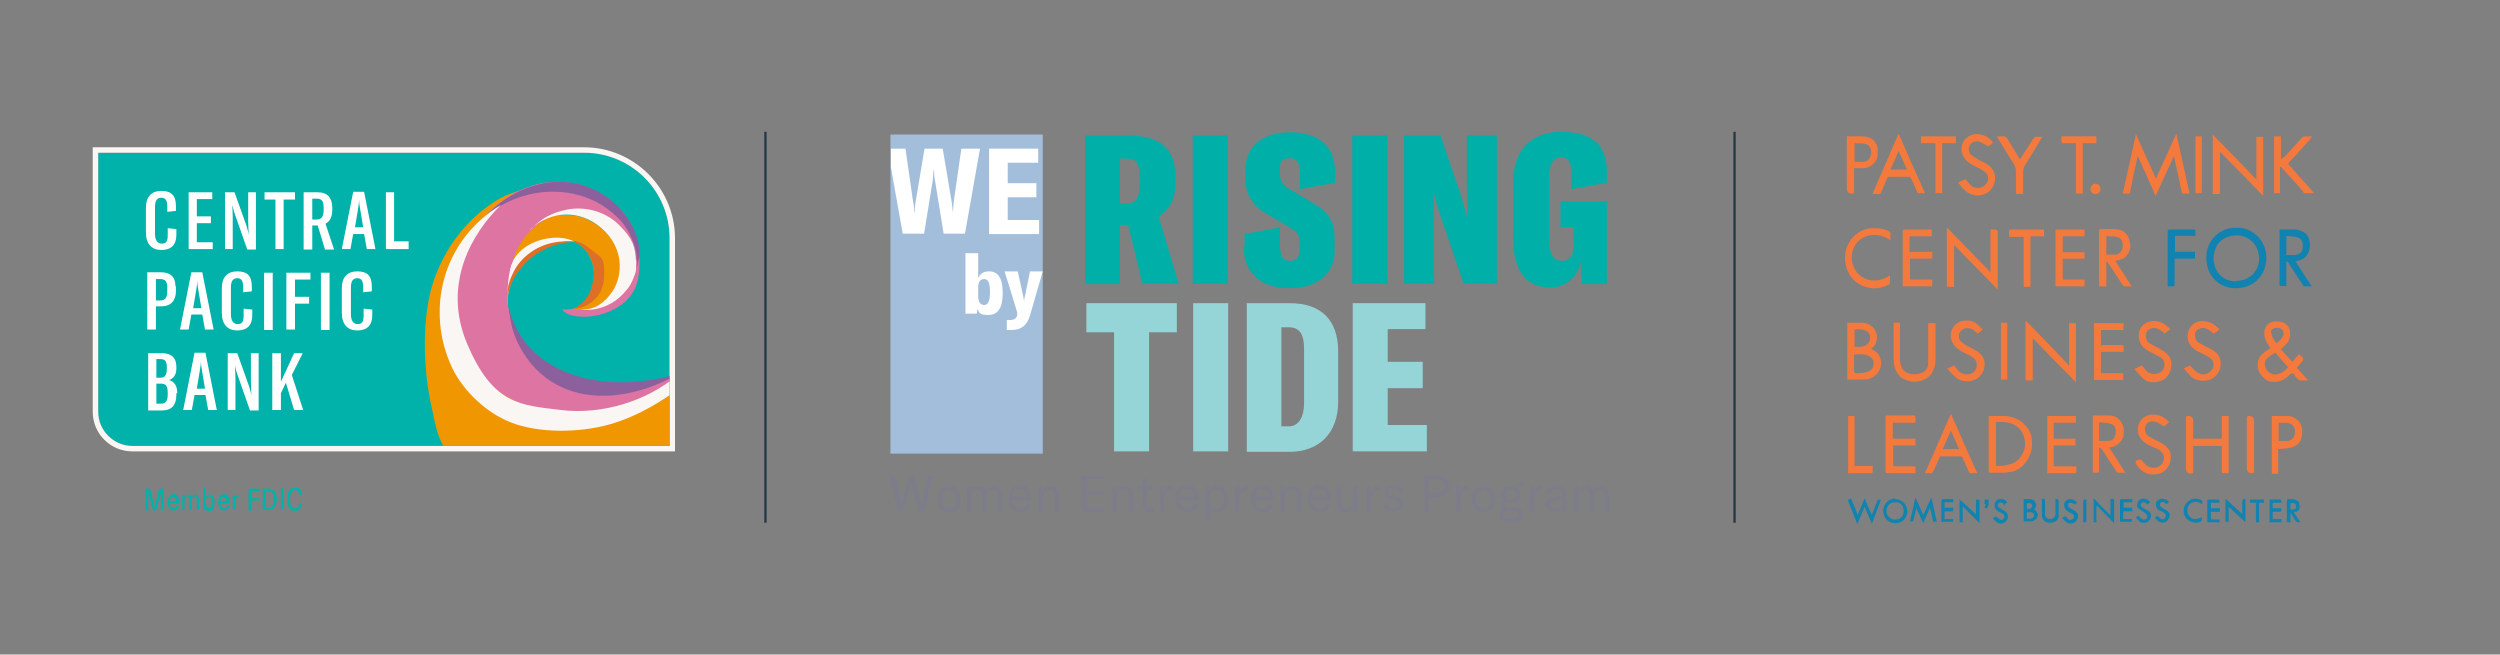 <?xml version="1.0" encoding="UTF-8"?>
<svg xmlns="http://www.w3.org/2000/svg" version="1.1" xmlns:xlink="http://www.w3.org/1999/xlink" viewBox="0 0 550 144">
  <rect x="0" y="0" width="550" height="144" fill="#808080" stroke="none"/>
  <defs>
    <style>
      .cls-1 {
        clip-path: url(#clippath-6);
      }

      .cls-2 {
        clip-path: url(#clippath-4);
      }

      .cls-3 {
        fill: #96d5d7;
      }

      .cls-4 {
        fill: #00b2a9;
      }

      .cls-5 {
        fill: #faf6f3;
      }

      .cls-6 {
        fill: #fff;
      }

      .cls-7 {
        fill: #00afa7;
      }

      .cls-8 {
        fill: #dd6f26;
      }

      .cls-9 {
        fill: #f4793d;
      }

      .cls-10, .cls-11 {
        fill: none;
      }

      .cls-12 {
        fill: #ef9600;
      }

      .cls-13 {
        clip-path: url(#clippath-1);
      }

      .cls-14 {
        clip-path: url(#clippath-5);
      }

      .cls-15 {
        clip-path: url(#clippath-3);
      }

      .cls-11 {
        stroke: #243746;
        stroke-miterlimit: 10;
        stroke-width: .5px;
      }

      .cls-16 {
        fill: #1083b0;
      }

      .cls-17 {
        fill: #8c609d;
      }

      .cls-18 {
        fill: #dd74a1;
      }

      .cls-19 {
        fill: #7d7d89;
      }

      .cls-20 {
        clip-path: url(#clippath-2);
      }

      .cls-21 {
        clip-path: url(#clippath);
      }

      .cls-22 {
        fill: #a2bedb;
      }
    </style>
    <clipPath id="clippath">
      <path id="MASK" class="cls-10" d="M21.6,33.6v57c0,4.1,3.4,7.5,7.5,7.5h118.2v-45.7c0-10.4-8.4-18.8-18.8-18.8H21.6Z"/>
    </clipPath>
    <clipPath id="clippath-1">
      <rect class="cls-10" x="195.9" y="29" width="158.2" height="85.9"/>
    </clipPath>
    <clipPath id="clippath-2">
      <rect class="cls-10" x="195.9" y="29" width="158.2" height="85.9"/>
    </clipPath>
    <clipPath id="clippath-3">
      <rect class="cls-10" x="195.9" y="29" width="158.2" height="85.9"/>
    </clipPath>
    <clipPath id="clippath-4">
      <rect class="cls-10" x="195.9" y="29" width="158.2" height="85.9"/>
    </clipPath>
    <clipPath id="clippath-5">
      <rect class="cls-10" x="195.9" y="29" width="158.2" height="85.9"/>
    </clipPath>
    <clipPath id="clippath-6">
      <rect class="cls-10" x="195.9" y="29" width="158.2" height="85.9"/>
    </clipPath>
  </defs>
  <!-- Generator: Adobe Illustrator 28.7.1, SVG Export Plug-In . SVG Version: 1.2.0 Build 142)  -->
  <g>
    <g id="Layer_1">
      <g>
        <g>
          <path class="cls-4" d="M32.1,107.5h.9l.9,3.6c0,.2,0,.4.1.6h0c0-.2,0-.3.1-.6l.9-3.6h.9v4.8h-.5v-3.3c0-.2,0-.7,0-.9h0c0,.2,0,.4-.1.7l-1,3.5h-.6l-1-3.5c0-.3-.1-.6-.1-.7h0c0,.2,0,.6,0,.9v3.3h-.5v-4.8Z"/>
          <path class="cls-4" d="M39.3,110.7h-1.9c0,.8.2,1.1.8,1.1s.6-.2.7-.6h.5c-.1.8-.6,1.1-1.2,1.1s-1.3-.5-1.3-1.8.6-1.8,1.3-1.8,1.2.5,1.2,1.5v.4ZM38.7,110.3c0-.7-.2-1-.6-1s-.7.2-.7,1h1.4Z"/>
          <path class="cls-4" d="M40.6,108.9v.6c.1-.4.4-.7.8-.7s.7.2.8.6c.2-.4.5-.6.8-.6s.8.4.8,1v2.4h-.5v-2.3c0-.4-.2-.7-.5-.7s-.6.3-.6.9v2.1h-.5v-2.3c0-.4-.2-.7-.5-.7s-.6.3-.6.9v2.1h-.5v-3.3h.5Z"/>
          <path class="cls-4" d="M45.2,111.6v.6h-.5v-4.9h.5v2.2c.1-.5.5-.7.9-.7.7,0,1.1.6,1.1,1.8s-.4,1.8-1.2,1.8-.7-.3-.9-.7ZM46.7,110.5c0-.9-.2-1.3-.7-1.3s-.7.4-.7,1v.6c0,.6.3,1,.7,1s.7-.4.7-1.3Z"/>
          <path class="cls-4" d="M50.4,110.7h-1.9c0,.8.2,1.1.8,1.1s.6-.2.7-.6h.5c-.1.8-.6,1.1-1.2,1.1s-1.3-.5-1.3-1.8.6-1.8,1.3-1.8,1.2.5,1.2,1.5v.4ZM49.8,110.3c0-.7-.2-1-.6-1s-.7.2-.7,1h1.4Z"/>
          <path class="cls-4" d="M52.5,108.8s0,0,0,0v.6h0c-.3,0-.5.1-.6.3-.2.3-.2.7-.2,1v1.5h-.5v-3.3h.5v.8c.1-.4.4-.8.9-.8Z"/>
          <path class="cls-4" d="M55.3,108v1.6h1.7v.5h-1.7v2.2h-.6v-4.8h2.4v.5h-1.8Z"/>
          <path class="cls-4" d="M57.8,107.5h1.2c1.2,0,1.9.8,1.9,2.3s-.7,2.4-1.9,2.4h-1.2v-4.8ZM59,111.8c.8,0,1.3-.6,1.3-1.9s-.4-1.9-1.3-1.9h-.6v3.8h.6Z"/>
          <path class="cls-4" d="M61.8,112.2v-4.8h.6v4.8h-.6Z"/>
          <path class="cls-4" d="M63.2,109.8c0-1.7.5-2.5,1.7-2.5s1.5.5,1.5,1.6h-.6c0-.7-.3-1.1-.9-1.1s-1.1.6-1.1,2,.3,2,1.1,2,.9-.4.9-1.1h.6c0,1.1-.6,1.7-1.5,1.7s-1.7-.8-1.7-2.5Z"/>
        </g>
        <path id="BG_SWELL" class="cls-4" d="M21.6,33.6v57c0,4.1,3.4,7.5,7.5,7.5h118.2v-45.7c0-10.4-8.4-18.8-18.8-18.8H21.6Z"/>
        <path id="OUTLINE_SAND" class="cls-5" d="M128.5,33.6c10.4,0,18.8,8.4,18.8,18.8v45.7H29.1c-4.1,0-7.5-3.4-7.5-7.5v-57h107M128.5,32.4H20.4v58.2c0,4.8,3.9,8.7,8.7,8.7h119.4v-46.9c0-11-9-20-20-20h0Z"/>
        <g id="WAVE">
          <g class="cls-21">
            <g id="WAVE-2" data-name="WAVE">
              <path id="MANGO_LG" class="cls-12" d="M149.2,82.4s-6.4,3.8-14.4,4c-7.4.2-14.5-2.9-20.4-7.4s-9.2-11.2-7.5-21.4,3.9-15,14.3-15.8c-4.3-.6-7.9,0-11.3,1.9-7,4-12.1,10.8-14.6,18.4s-2.2,18.5-.6,26.3,1.7,7.3,3.1,10.3l51.4-.2v-16.2Z"/>
              <path id="SAND_SM" class="cls-5" d="M126.3,53.1c-4.6,0-6.9.8-9.7,3.1s-5.3,7-4.9,11.1c-.6-1.3-.8-3.1-.8-4.6,0-3.7,1.2-5.3,1.6-5.9.7-1.1,1.9-2.2,3-3,1.5-1.1,3.7-1.7,5.6-1.8,3.3-.2,5.1,1,5.1,1Z"/>
              <path id="PLUMERIA_SM" class="cls-18" d="M139.1,50c-1.3-2.7-3-4.4-3-4.4,0,0,4.8,11.6.8,16.9-3.6,4.9-8.5,4.8-10.4,5.3s-2.8.2-2.8.2c0,.1.1.3.3.5s.5.3.8.5.7.3,1.1.4c1.6.4,4,.5,6.9-.4,3.1-1,6.8-3.3,7.6-7.8.6-3.2.4-7.3-1.4-11.1Z"/>
              <path id="DRK_PAPAYA_SM" class="cls-8" d="M127.4,53.2c-3.6-.1-7.2,1-10.1,3.2-1.4,1-2.5,2.3-3.5,3.7s-.9,1.5-1.3,2.3-.9,2.7-.9,3.5c0-1.2,0-1.9.1-2.3s.1-.9.3-1.3c.2-.9.6-1.7,1-2.5.8-1.6,2-3,3.5-4.1h0c3-2.3,7-3,10.7-2.4Z"/>
              <path id="PAPAYA_SM" class="cls-12" d="M134.4,64.7c-.7,1-2.3,2.4-3.5,2.9-1,.4-2,.5-3.1.5-.5,0-1,0-1.5-.2,2.9-1.1,4.3-4.4,4.4-7.4,0-3-1.6-6-4.2-7.4h0c0,0-.1,0-.2-.1,0,0-.1,0-.2,0-1.4-.6-2.9-.8-4.4-.7-3.7.3-7.3,2-8.9,5.2s-1.2,3.2-1.3,3.4c0-1.3.2-4.1,1.3-6.5s3.2-4.3,4-4.8c2.4-1.6,4.6-2.3,7.6-2.3s4.5.7,6.2,1.7c2.7,1.5,4.8,4.1,5.6,7.1.8,3,.2,6.3-1.7,8.8Z"/>
              <path id="PLUMERIA_LG" class="cls-18" d="M149.2,82.4c-5.5,5.7-14.4,8.4-22.3,8.7-7.9.3-15.7-2.6-21.1-8.4-.6-.6-1.1-1.3-1.7-2-6.7-8.9-5.5-21.9.7-30.8,0,0,0,0,0,0,.2-.2.3-.5.5-.7,0,0,0,0,0,0,.7-1,1.6-1.9,2.5-2.8,0,0,0,0,0,0,0,0,.2-.1.2-.2,2.6-2.5,5.8-4.4,9.2-5.4,1.6-.5,3.3-.8,5-.8,3.1-.1,6.7.8,9.4,2.3s2.8,1.8,4.3,3.4,2.4,3.1,2.6,3.4c2.9,5.2,1.5,8.4,1.5,8.4,0,0,0,0,0,0-.2-2.9-1.5-5.6-3.7-7.7-2.9-2.8-7.1-4-11.1-3.4-4,.6-7.6,2.9-10,6.1-.3.4-.6.9-.9,1.4-.7,1.1-1.2,2.5-1.6,3.8,0,.2-.1.4-.2.5-.7,2.5-.9,5.2-.8,7.6,0,.2,0,.3,0,.5h0c0,.1,0,.2,0,.3,0,.3,0,.6.1.8,1.3,7.5,6.5,12.8,14.9,15.9,7.1,2.6,14.8,1.5,22.1-.6.1,0,.2,0,.3,0Z"/>
              <path id="DRK_PAPAYA_LG" class="cls-8" d="M126.2,53.1s.9.4,1.8,1.2,2.7,2.6,2.6,6-1.5,5.8-3.4,7-1,.6-1,.6c2.7,0,6.5-2.2,6.7-6.9s-.6-4.2-3-6.2-3.7-1.7-3.7-1.7Z"/>
              <path id="PURPLE_LG" class="cls-17" d="M112,67.5c0,.2,0,.5,0,1,.1.8.5,3,.7,3.7.6,2,1.2,3.5,2.6,5.7,4.3,6.7,11.4,9.7,19.2,9.1,4.3-.3,8.5-1.6,12.4-3.5.6-.3,1.8-.8,2.2-1.2,0,0-.1,0-.3,0-.5.1-.9.2-1.4.4-5.3,1.4-10.8,1.8-16.2,1-7.3-1.1-14.5-4.9-17.7-11.7-1.3-2.7-1.6-4.6-1.6-4.6"/>
              <path id="SAND_MED" class="cls-5" d="M140,57.4s0,0,0,0c0,.1,0,.3,0,.4,0,.8,0,1.7-.3,2.5s-.6,1.6-1,2.3c-.2.3-.4.7-.7,1-4.3,5.6-10.3,4.5-10.3,4.5,1.1,0,2.1-.1,3.1-.5,1.3-.5,2.8-1.9,3.5-2.9,1.9-2.4,2.5-5.8,1.7-8.8-.8-3-2.9-5.5-5.6-7.1-1.7-1-3.7-1.6-5.8-1.6-2.9,0-5.9,1.3-8,3.3h.1c2.1-2.2,4.5-3.7,8.1-4.4s8.2.2,11.4,3.4,3.5,4.9,3.7,7.7Z"/>
              <path id="PURPLE_SM" class="cls-17" d="M140.5,56.8c0,.6-.3,1.5-.5,2.5,0,0,0-.3.1-1.5,0-.1,0-.3,0-.4,0,0,0,0,0,0,0-1.6-.4-3.6-1.5-5.7-.1-.3-.3-.5-.4-.8-.5-.9-1.3-2.3-3.6-4.2-5.7-4.8-13.9-5.7-20.9-3.1-2.7,1-5.2,2.5-7.3,4.6-.3.3-.7.7-1,1.2,0,0,0,0,0,0-.5.6-.8,1.1-1.2,1.7h0c1.1-1.7,2.1-3.1,3.7-4.6,0,0,0,0,0,0,2.7-2.6,6-4.6,9.4-5.6,1-.3,1.9-.5,2.9-.7,4-.6,7.8.1,11.1,1.8,0,0,0,0,0,0,2.2,1.2,4.2,2.7,5.7,4.6,0,0,0,0,0,0,.1.2.2.3.4.5,2.9,3.8,3.5,7.2,3.2,9.8Z"/>
              <path id="SAND_LG" class="cls-5" d="M149.2,82.4v3.2c-2.7,2-8.4,5.9-15.2,7.8-6.5,1.8-15.4,2-21.7-.5-5.3-2.1-10.3-6.8-12.8-11.9-6-12.7-2.2-28.2,10.7-35.9-6.1,5.9-13.1,17.2-7.4,30.6s11.7,13.4,20.6,14.5c8.9,1.1,19-1.9,25.8-7.8Z"/>
            </g>
          </g>
        </g>
        <g id="Central_Pacific_Bank">
          <polygon class="cls-6" points="46.8 53.3 46.8 54.8 41.5 54.8 41.5 42.3 46.7 42.3 46.7 43.8 43.3 43.8 43.3 47.6 46.4 47.6 46.4 49.1 43.3 49.1 43.3 53.3 46.8 53.3"/>
          <path class="cls-6" d="M49.5,42.3h2.1l2.6,7.3c.2.7.4,1.3.5,2.1h0c0-1-.1-2-.1-3v-6.4h1.7v12.6h-1.9l-2.7-7.7c-.3-.8-.4-1.4-.6-2.1h0c0,.8.1,1.6.1,2.4v7.3h-1.7v-12.6Z"/>
          <polygon class="cls-6" points="64.9 43.9 62.4 43.9 62.4 54.8 60.6 54.8 60.6 43.9 58.2 43.9 58.2 42.3 64.9 42.3 64.9 43.9"/>
          <g>
            <path class="cls-6" d="M69.8,49.6h-1.1v5.3h-1.9v-12.6h3c2.3,0,3.2,1.2,3.3,3.2v.7c0,1.6-.6,2.6-1.5,3l1.9,5.7h-2l-1.6-5.3ZM69.7,48.3c1,0,1.5-.7,1.5-2v-.7c0-1.3-.4-1.9-1.5-1.9h-1v4.6h1Z"/>
            <path class="cls-6" d="M80.2,51.5h-2.5l-.6,3.3h-1.9l2.5-12.6h2.4l2.5,12.6h-1.9l-.6-3.3ZM79.9,50l-.7-4.2c-.1-.6-.2-1.2-.2-1.9h0c0,.7-.1,1.2-.2,1.9l-.7,4.2h2Z"/>
          </g>
          <polygon class="cls-6" points="84.9 42.3 86.7 42.3 86.7 53.1 89.9 53.1 89.9 54.8 84.9 54.8 84.9 42.3"/>
          <g>
            <path class="cls-6" d="M38.7,63v1.1c0,2.1-1.2,3.3-3.2,3.3h-1.2v5.1h-1.9v-12.6h3c2.1,0,3.2,1,3.2,3.1M36.8,63.2c0-1.3-.5-1.8-1.5-1.8h-1v4.7h1c1,0,1.5-.6,1.5-2v-.9Z"/>
            <path class="cls-6" d="M44.6,69.2h-2.5l-.6,3.3h-1.9l2.5-12.6h2.4l2.5,12.6h-1.9l-.6-3.3ZM44.3,67.8l-.7-4.2c-.1-.6-.2-1.2-.2-1.9h0c0,.7-.1,1.2-.2,1.9l-.7,4.2h2Z"/>
          </g>
          <rect class="cls-6" x="58.1" y="60" width="1.9" height="12.6"/>
          <polygon class="cls-6" points="64.9 61.5 64.9 65.3 68 65.3 68 66.8 64.9 66.8 64.9 72.5 63 72.5 63 60 68.3 60 68.3 61.5 64.9 61.5"/>
          <rect class="cls-6" x="70.6" y="60" width="1.9" height="12.6"/>
          <g>
            <path class="cls-6" d="M38.8,86.5v.4c0,2.2-1,3.4-3.2,3.4h-3v-12.6h3c2.2,0,3.2,1.1,3.2,3v.4c0,1.4-.7,2.2-1.6,2.5,1,.3,1.8,1.1,1.8,2.9M34.4,79v4.1h.9c1,0,1.4-.6,1.4-2v-.4c0-1.2-.4-1.7-1.4-1.7h-.9ZM36.9,86.4c0-1.5-.4-2-1.5-2h-1v4.4h1.1c1,0,1.4-.7,1.4-2v-.4Z"/>
            <path class="cls-6" d="M45.3,86.9h-2.5l-.6,3.3h-1.9l2.5-12.6h2.4l2.5,12.6h-1.9l-.6-3.3ZM45.1,85.5l-.7-4.2c-.1-.6-.2-1.2-.2-1.9h0c0,.7-.1,1.2-.2,1.9l-.7,4.2h2Z"/>
            <path class="cls-6" d="M50.1,77.7h2.1l2.6,7.3c.2.7.4,1.3.5,2.1h0c0-1-.1-2-.1-3v-6.4h1.7v12.6h-1.9l-2.7-7.7c-.3-.8-.4-1.4-.6-2.1h0c0,.8.1,1.6.1,2.4v7.3h-1.7v-12.6Z"/>
          </g>
          <polygon class="cls-6" points="62.9 84.2 61.8 86.5 61.8 90.2 59.9 90.2 59.9 77.7 61.8 77.7 61.8 84 64.7 77.7 66.6 77.7 64.2 82.5 66.7 90.2 64.7 90.2 62.9 84.2"/>
          <g>
            <path class="cls-6" d="M32.1,51.2v-5.5c0-2.4,1.2-3.7,3.4-3.7s3.2,1,3.2,3.3v1.1l-1.9.2v-1.2c0-1.3-.4-1.9-1.3-1.9s-1.4.6-1.4,2v5.9c0,1.4.5,2.2,1.5,2.2s1.3-.6,1.3-1.8v-1.6l1.9.2v1.3c0,2.2-1.2,3.3-3.3,3.3s-3.4-1.3-3.4-3.9"/>
            <path class="cls-6" d="M48.8,68.9v-5.5c0-2.4,1.2-3.7,3.4-3.7s3.2,1,3.2,3.3v1.1l-1.9.2v-1.2c0-1.3-.4-1.9-1.3-1.9s-1.4.6-1.4,2v5.9c0,1.4.5,2.2,1.5,2.2s1.3-.6,1.3-1.8v-1.6l1.9.2v1.3c0,2.2-1.2,3.3-3.3,3.3s-3.4-1.3-3.4-3.9"/>
            <path class="cls-6" d="M75.2,68.9v-5.5c0-2.4,1.2-3.7,3.4-3.7s3.2,1,3.2,3.3v1.1l-1.9.2v-1.2c0-1.3-.4-1.9-1.3-1.9s-1.4.6-1.4,2v5.9c0,1.4.5,2.2,1.5,2.2s1.3-.6,1.3-1.8v-1.6l1.9.2v1.3c0,2.2-1.2,3.3-3.3,3.3s-3.4-1.3-3.4-3.9"/>
          </g>
        </g>
      </g>
      <g id="a">
        <g>
          <path class="cls-9" d="M474.2,43c-1.3-2.9-2.6-5.8-3.9-8.7-.5,2.3-1,4.4-1.4,6.6-.1.5-.2,1-.3,1.5,0,0-.2.2-.3.2h-1.3c1-4.3,1.9-8.7,2.9-13.1,1.5,3.3,2.9,6.5,4.4,9.8,1.5-3.3,3-6.6,4.5-9.9,1,4.4,1.9,8.8,2.9,13.2h-1.4s-.2,0-.3-.2c-.3-1.4-.6-2.9-.9-4.3-.3-1.2-.5-2.4-.8-3.6v-.2c-1.4,2.9-2.7,5.8-4,8.7h-.1Z"/>
          <path class="cls-16" d="M491.8,50.1c3.9-.2,6.9,3,6.8,6.8-.1,3.6-2.7,6.6-6.9,6.5-3.4,0-6.5-2.7-6.3-7.1.1-3.3,2.8-6.2,6.4-6.2ZM491.9,61.8c2.9,0,5.1-2.1,5.1-4.9s-2-5.1-4.9-5.1-5,1.8-5.1,4.9c-.1,3,2.1,5.3,5,5.2h-.1Z"/>
          <path class="cls-9" d="M501.7,76.7c.9,1,1.7,1.9,2.6,2.9.5-.6,1-1.1,1.5-1.7.3.3.6.6.9.9v.4c-.4.6-.9,1.1-1.4,1.7.8.9,1.6,1.8,2.5,2.8h-1c-1,.2-1.5-.5-2-1.1v-.2c-.4-.3-.7-.3-1,0-.9.9-2,1.6-3.3,1.6s-1.7-.2-2.4-.8c-1-.9-1.5-1.9-1.4-3.2,0-.8.3-1.4.9-2,.5-.5,1.1-.9,1.7-1.3.2,0,.2-.2,0-.4-.4-.6-.8-1.2-1-1.9-.3-1-.2-1.9.4-2.8.4-.5,1-.8,1.6-.9.8,0,1.6,0,2.3.4.7.5,1.2,1.1,1.2,2,.2,1.6-.7,2.7-1.9,3.6,0,0-.2,0-.3.2v-.2h0ZM500.5,77.6c-.4.3-.9.5-1.2.8-.4.3-.8.6-.9,1-.6,1.3.6,2.9,2,3,1.3,0,2.2-.8,3-1.6-1-1.1-1.9-2.1-2.8-3.2,0,0-.1,0-.1,0ZM499.7,73.2c0,.9.6,1.5,1,2.2h.3c.3-.3.7-.5.9-.9.7-.8.7-2.1-.6-2.4-.8,0-1.8.2-1.7,1.1h.1Z"/>
          <path class="cls-9" d="M428.3,63v-13c3.2,3.3,6.4,6.6,9.6,9.9v-9.4h1.3s.2.2.3.3v12.9c-3.2-3.3-6.4-6.5-9.6-9.8v9.2h-1.6,0Z"/>
          <path class="cls-9" d="M445.7,70.6c3.2,3.2,6.3,6.5,9.5,9.8v-9.3h1.5v13c-3.2-3.2-6.3-6.4-9.5-9.7v9.3h-1.4s-.2,0-.2-.2v-12.3c0-4,0-.2,0-.4h0v-.2h.1Z"/>
          <path class="cls-9" d="M496.4,39.4v-9.3h1.5v13c-3.2-3.3-6.3-6.5-9.5-9.7v8.8c0,.4,0,.5-.5.5h-1.1v-13.1c3.2,3.3,6.4,6.5,9.6,9.9h0Z"/>
          <path class="cls-9" d="M437.5,97.8v-5.8c0-.4,0-.6.5-.5h2.6c2,0,3.8.7,5.1,2.2.7.8,1.2,1.8,1.3,2.9.1,1,.1,2-.2,2.9-.3.8-.6,1.6-1.2,2.3-.8,1-1.8,1.7-3.1,2-.5,0-1,.2-1.5.2h-3.1c-.3,0-.4,0-.4-.4v-5.9h0ZM439.1,93v9.5c1,0,1.9,0,2.8-.3,1.1-.2,2-.8,2.7-1.8.8-1.1,1.1-2.4.8-3.8-.3-1.6-1.3-2.8-2.8-3.4-1.1-.4-2.3-.4-3.5-.4v.2h0Z"/>
          <path class="cls-9" d="M406.5,71h2.9c1.2,0,2.2.4,2.9,1.3.5.7.7,1.4.6,2.3s-.5,1.6-1.2,2.1h-.1c1,.5,1.8,1.1,2.1,2.2.5,1.6-.2,3.2-1.7,4.1-.7.4-1.4.5-2.2.5h-3.4v-12.6h.1ZM407.9,77.9v3.9s.2.3.3.3c.9,0,1.8,0,2.7-.3.8-.3,1.3-.9,1.3-1.8s-.5-1.5-1.3-1.8c-1-.4-2-.2-3-.2h0ZM408,76.3h1.1c.8,0,1.4-.2,1.9-.8.7-.9.6-2.1-.4-2.7-.8-.4-1.7-.4-2.6-.3v3.8Z"/>
          <path class="cls-9" d="M465.4,57.5c1.2,1.8,2.4,3.6,3.6,5.5h-1.7c-.1,0-.3-.3-.4-.4-1-1.5-1.9-3-2.9-4.4-.2-.2-.2-.6-.6-.6v5.4h-1.6v-12.1c0-.4,0-.5.5-.5h2.6c1.1,0,2.2.2,2.9,1.1.3.4.6.9.7,1.5.3,1,.2,2-.4,2.9-.6,1-1.6,1.3-2.7,1.5h0ZM463.4,56h2.2c.9-.2,1.5-1.1,1.4-2.1-.1-1.1-.3-1.5-1.4-1.8-.7-.2-1.5,0-2.2-.2v4.1Z"/>
          <path class="cls-9" d="M482.5,96.5h6.3v-5h1.5v12.6h-1.5v-6h-6.3v5.6c0,.4-.1.5-.5.5-.7,0-1.1-.4-1.1-1.1v-11.1c0-.4.1-.5.5-.5.7,0,1.1.4,1.1,1.1v4h0Z"/>
          <path class="cls-9" d="M461.8,98.6v4.9c0,.3-.2.5-.5.5h-.9v-12.6h3.6c1.1,0,2.1.5,2.7,1.5.5.8.6,1.7.5,2.6,0,.8-.4,1.5-1,2-.5.5-1.2.8-1.9.9h-.3c1.2,1.9,2.4,3.7,3.6,5.6h-1.6c-.1,0-.3,0-.4-.3-1.1-1.6-2.2-3.3-3.2-4.9,0,0-.3-.2-.4-.3h-.2ZM461.8,97h1.8c1.1,0,1.6-.4,1.8-1.5.2-1.1,0-2-1.2-2.3s-1.6-.2-2.4-.3v4.1h0Z"/>
          <path class="cls-16" d="M505,57.5c1.2,1.8,2.3,3.6,3.6,5.5h-1.7s-.2,0-.2-.2c-1.1-1.6-2.1-3.2-3.2-4.9-.1-.2-.3-.3-.5-.5v5.5h-1.5v-12.4h3.4c.5,0,1.1.2,1.6.4.9.4,1.4,1.1,1.6,2.1s.1,1.9-.4,2.9c-.4.7-1,1.1-1.8,1.4-.3,0-.6.2-.9.2ZM503,51.9v4.2h1.5c1.4,0,2.2-.6,2.1-2.2,0-.8-.3-1.5-1.3-1.7-.8-.2-1.5-.2-2.4-.3h0Z"/>
          <path class="cls-9" d="M501.8,42.5h-1.5v-12.5h1.5v5.1c.3-.3.7-.5,1-.8.4-.4.7-.8,1.1-1.2.8-.9,1.6-1.8,2.4-2.7.2-.2.4-.4.8-.4h1.6c-.2.3-.5.6-.7.9-.6.6-1.1,1.2-1.7,1.9-.9,1-1.8,2-2.8,3v.4c.8.9,1.6,1.7,2.3,2.6,1.1,1.2,2.2,2.4,3.3,3.7h-1.9c-.6,0-.4-.3-.6-.5-.7-.7-1.3-1.5-2-2.2-.9-1-1.9-2.1-2.8-3.1h-.2v5.8h.2Z"/>
          <path class="cls-9" d="M416.5,71h1.5v8.2c0,.7.2,1.4.6,2,.5.7,1.2,1,2,1.1s1.6,0,2.3-.3c.9-.5,1.3-1.2,1.3-2.2v-8.7h1.6v7.8c0,.8,0,1.6-.4,2.4-.6,1.5-1.8,2.3-3.3,2.6-.9.2-1.8,0-2.6-.2-1.4-.5-2.3-1.5-2.7-3-.1-.5-.2-1-.2-1.5v-8.1h0Z"/>
          <path class="cls-9" d="M423.5,104.1c1.9-4.4,3.8-8.7,5.7-13.1,1.9,4.4,3.8,8.7,5.8,13.1h-1.5s-.2,0-.3-.2c-.5-1-.9-2.1-1.4-3.1-.1-.3-.2-.4-.5-.4h-4.2c-.3,0-.4,0-.5.4-.4,1.1-.9,2.1-1.4,3.1,0,0-.2.2-.3.2h-1.4ZM431,98.8c-.6-1.4-1.2-2.7-1.8-4.1-.6,1.4-1.2,2.7-1.8,4.1h3.6,0Z"/>
          <path class="cls-9" d="M412,42.5c1.9-4.4,3.8-8.7,5.7-13.1,1.9,4.4,3.8,8.7,5.8,13.1h-1.5s-.2,0-.2-.2c-.4-1-.9-2-1.3-2.9-.2-.4-.3-.6-.8-.5h-4.1c-.2,0-.3,0-.4.3-.5,1.1-.9,2.1-1.4,3.2,0,.2-.2.3-.4.3h-1.4v-.2h0ZM419.5,37.3c-.3-.7-.6-1.4-.9-2.1-.3-.7-.6-1.3-.9-2-.3.7-.6,1.4-.9,2.1-.3.7-.6,1.3-.9,2h3.6,0Z"/>
          <path class="cls-9" d="M458.7,56.9h-4.9v4.6h4.8v1.5h-6.4v-12.5h6.4v1.5h-4.8v3.5h4.8v1.5h.1Z"/>
          <path class="cls-9" d="M420.3,55.4h4.8v1.5h-4.9v4.6h4.9v1.5h-6.5v-12c0-.4.1-.5.5-.5h5.9v1.5h-4.9v3.5h.2Z"/>
          <path class="cls-9" d="M415.8,52.8c-2.7-1.8-5.5-1.3-7.2.5-1.5,1.7-1.7,4.5-.1,6.6.9,1.1,2.1,1.7,3.5,1.8s2.6-.4,3.8-1.1v1.6s-.1.3-.2.4c-1.2.6-2.4.9-3.7.8-2.9-.3-5.1-2-5.8-5-.5-2.1-.1-4.1,1.2-5.8,1.2-1.5,2.8-2.4,4.8-2.4s2.4.2,3.5.7c.1,0,.2.2.3.3v1.7h0Z"/>
          <path class="cls-9" d="M421.4,93h-4.7c-.2,0-.3,0-.3.3v3.2h5v1.5h-4.9v4.1c0,.4.1.5.5.5h4.4v1.5h-6.1c-.4,0-.5,0-.5-.5v-11.7c0-.4.1-.5.5-.5h5.6c.3,0,.5,0,.5.4v1.1h0Z"/>
          <path class="cls-9" d="M462.3,75.9h4.6c.1,0,.3.2.3.3v1.2h-5v4.7h4.9v1.5h-6.4v-12.5h6.5v1.2c0,.3-.2.3-.4.3h-4.6v3.4h.1Z"/>
          <path class="cls-9" d="M469.7,81.1c.6-.3,1.1-.5,1.5-.7.4.4.7.8,1,1.2.8.8,2.1.9,3.1.3,1.2-.8,1.2-2.6,0-3.3-.7-.4-1.5-.8-2.3-1.2-1.2-.6-2.1-1.4-2.4-2.7-.4-1.8.5-3.6,2.5-4,1.5-.3,2.8.2,3.9,1.3.2,0,.3.3.5.4-.5.4-.9.7-1.3,1-.5-.5-1.1-1-1.9-1.2s-1.8.2-2.1,1c-.3.8,0,1.9.7,2.3.8.5,1.7.9,2.5,1.4.7.4,1.3.8,1.8,1.5.6.9.6,1.8.4,2.8-.4,1.5-1.4,2.5-2.9,2.8-1.4.3-2.6,0-3.6-1.1-.5-.5-1-1.1-1.5-1.7h0Z"/>
          <path class="cls-9" d="M436.3,72.4c-.4.4-.8.7-1.2,1-.7-.7-1.4-1.3-2.5-1.2-.6,0-1.3.5-1.5,1-.3.7-.2,1.4.3,1.9s1.2.9,1.8,1.2c.9.5,1.9.9,2.6,1.7.7.8.9,1.6.8,2.6-.1.7-.3,1.3-.7,1.8-.6.8-1.3,1.2-2.3,1.4-1.2.2-2.4,0-3.4-.8-.6-.6-1.2-1.2-1.8-1.9.6-.3,1-.5,1.5-.7.3.3.5.6.8,1,.7.9,2,1.2,2.9.8.8-.3,1.2-.9,1.3-1.8,0-.9-.4-1.5-1.1-1.9-.8-.5-1.6-.8-2.4-1.3-1-.5-1.7-1.3-2.1-2.4-.6-1.9.7-3.9,2.5-4.2,1.4-.2,2.6,0,3.6,1.1.2.2.4.4.7.7h.2Z"/>
          <path class="cls-9" d="M480.3,81.1c.6-.3,1.1-.5,1.5-.7.5.5.9,1.1,1.5,1.5,1,.7,2.2.6,3-.2,1-1,.9-2.4-.3-3.1-.7-.5-1.6-.8-2.3-1.2-.8-.4-1.5-.9-2-1.7-.8-1.4-.5-3.6,1.1-4.6,1.4-.8,3.2-.5,4.4.4.4.3.7.6,1.1.9-.4.4-.8.7-1.3,1-.5-.5-1.1-1-1.9-1.2-.7-.2-1.8.2-2.1.9-.3.8,0,1.9.7,2.3.9.5,1.8,1,2.7,1.4.9.5,1.7,1.1,2,2.1.6,2.1-.6,4.4-2.9,4.8-1.4.2-2.7,0-3.7-1.1-.5-.5-.9-1-1.4-1.6h-.1Z"/>
          <path class="cls-9" d="M477.2,92.9c-.4.3-.8.6-1.1.9-.7-.4-1.2-.8-1.9-1-1.2-.4-2.2.3-2.3,1.3-.1.9.2,1.6,1,2,.7.4,1.5.8,2.3,1.2.7.4,1.3.8,1.8,1.4.6.8.7,1.6.5,2.5,0,.7-.4,1.4-.9,2s-1.2,1-2,1.1c-2,.4-3.5-.5-4.6-2.1-.3-.5-.2-.8.3-1,.5-.2.9,0,1.1.3.6.9,1.5,1.5,2.6,1.4,1.5,0,2.6-1.8,1.8-3.1-.4-.7-1.2-1.1-2-1.4-.9-.4-1.7-.7-2.4-1.4-.7-.7-1.1-1.5-1.1-2.4,0-1.8,1.2-3.3,3.2-3.4,1.6,0,2.8.6,3.8,1.8h0Z"/>
          <path class="cls-9" d="M456.7,98h-4.9v4.6h5v1.3s-.2.2-.3.2h-6.1v-12.6h6.3v1.5h-4.9v3.5h4.8v1.5h.1Z"/>
          <path class="cls-9" d="M430.9,40.1c.5-.2,1-.5,1.5-.7.2.3.5.6.7.9.8,1.1,2.4,1.4,3.4.6,1-.7,1.4-2.3,0-3.2-.8-.6-1.8-1-2.7-1.5-1-.5-1.7-1.3-2.1-2.4-.7-2.1.8-4.2,3.1-4.3,1.6,0,2.8.7,3.7,1.9-.4.3-.8.6-1.1.8-.7-.4-1.3-.8-1.9-1-.7-.3-1.7,0-2.1.7-.5.7-.3,1.7.3,2.2.5.4,1.1.8,1.7,1.1,1,.5,2.2,1,2.9,2,.9,1.2.8,2.8,0,4.1-.7,1.1-1.7,1.6-3.1,1.7-1.5,0-2.6-.6-3.5-1.7-.3-.4-.6-.7-.9-1.1h.1Z"/>
          <path class="cls-9" d="M407.9,37.1v5c0,.4-.1.5-.5.5-.7,0-1.1-.4-1.1-1.1v-11.5h3.2c.5,0,1,0,1.5.2,1.4.4,2.1,1.6,2.1,3s-.1,1.8-.7,2.6c-.6.7-1.4,1.1-2.2,1.2h-2.3ZM408,35.6h1.5c1.1,0,1.9-.3,2.1-1.6.2-.9-.1-2-1.1-2.3-.8-.3-1.7-.1-2.5-.2v4.1Z"/>
          <path class="cls-9" d="M499.8,104.1v-12.6h3.3c.8,0,1.5.2,2.1.7.8.6,1.2,1.4,1.3,2.4,0,.8,0,1.6-.4,2.3-.5.9-1.2,1.4-2.2,1.6-.9.2-1.7.2-2.7.3v5c0,.3,0,.5-.4.4h-1.1.1ZM501.3,97h1.9c.6,0,1.1-.3,1.4-.8s.3-1,.3-1.5-.3-1.1-.9-1.4c-.9-.5-1.8-.2-2.7-.3v4h0Z"/>
          <path class="cls-16" d="M483,51.9h-4.5v3.5h4.4v1.5h-4.5v6.1h-1.5v-12c0-.4.1-.5.5-.5h5.1c.3,0,.5,0,.5.4v1.1h0Z"/>
          <path class="cls-9" d="M439.5,30h1.2c.5,0,.7.2.9.5.9,1.5,1.9,3,2.8,4.6.6-1,1.2-1.9,1.8-2.8.4-.7.8-1.4,1.3-2,0,0,.2-.2.3-.2h1.5c-.8,1.4-1.6,2.7-2.4,4-.5.9-1.1,1.7-1.6,2.6-.1.3-.2.6-.2.9v5.1h-1.6v-5.1c0-.5-.1-.9-.4-1.4-1.2-2-2.5-4-3.7-6v-.2h.1Z"/>
          <path class="cls-9" d="M425.8,31.5h-3.2v-1.5h7.7v1.5h-3v11h-1.5v-11Z"/>
          <path class="cls-9" d="M442,52v-1.2c0-.2,0-.3.3-.3h7.4v1.5h-3v11.1h-1.5v-11h-3.2,0Z"/>
          <path class="cls-9" d="M456.7,31.5h-2.7c-.4,0-.5,0-.5-.5v-1h7.7v1.5h-3v11.1h-1.5v-11h0Z"/>
          <path class="cls-9" d="M406.5,91.5h1.1c.3,0,.4,0,.4.4v10.6h4v1.4s-.2.2-.3.2h-5.1v-12.6h-.1Z"/>
          <path class="cls-9" d="M495.9,97.8v5.8c0,.3,0,.5-.5.5-.7,0-1.1-.4-1.1-1.1v-11c0-.4.1-.5.5-.5.7,0,1.1.4,1.1,1.1v5.3h0Z"/>
          <path class="cls-9" d="M440.2,71h1.4v12.5h-1.4v-12.5Z"/>
          <path class="cls-9" d="M482.9,30h1.5v12c0,.4-.1.6-.5.5h-.9v-12.5h-.1Z"/>
          <path class="cls-16" d="M406.6,109.9c.6-.2.7-.2.9.4.4,1,.8,2,1.2,3,.5-1.2,1-2.4,1.5-3.7.5,1.3,1,2.4,1.6,3.7.3-.8.6-1.6.9-2.3,0-.2.2-.4.2-.6.2-.5.3-.6.9-.4-.7,1.7-1.3,3.5-2,5.3-.5-1.3-1-2.5-1.6-3.8-.5,1.3-1,2.5-1.6,3.8-.7-1.8-1.4-3.6-2.1-5.3h.1Z"/>
          <path class="cls-16" d="M421.4,109.5c.6,1.3,1.2,2.5,1.7,3.8.6-1.3,1.2-2.5,1.8-3.9.4,1.9.8,3.6,1.2,5.4h-.8c-.2-1-.4-2-.7-3.1-.5,1.2-1,2.2-1.5,3.4-.5-1.1-1-2.2-1.5-3.3-.2.9-.4,1.7-.6,2.4-.1.6-.2.6-.8.5.4-1.7.8-3.5,1.2-5.3h0Z"/>
          <path class="cls-16" d="M416.9,109.8c1.5,0,2.7,1.2,2.7,2.7s-1.1,2.7-2.7,2.6c-1.4,0-2.6-1.1-2.6-2.7s1.4-2.8,2.6-2.7h0ZM416.9,114.3c1.2,0,1.9-.7,1.9-1.9s-.6-1.9-1.8-1.9-1.9.7-2,1.9c0,1,.9,1.9,1.8,1.9h.1Z"/>
          <path class="cls-16" d="M493.3,113.2v-2.8c0-.5.2-.7.7-.6v5.1c-1.2-1.1-2.5-2.3-3.7-3.4v3.3h-.7v-5.1c1.2,1.1,2.5,2.3,3.7,3.4h0Z"/>
          <path class="cls-16" d="M431,109.8c1.3,1.1,2.5,2.3,3.8,3.4v.2c-.1,0-.1-3.2-.1-3.2,0-.3.1-.3.4-.3s.4,0,.4.3v4.9c-1.2-1.2-2.4-2.4-3.6-3.6h-.1v3.4h-.7v-5.1h0Z"/>
          <path class="cls-16" d="M461.2,111.5v3.4h-.6v-5.3c1.2,1.3,2.4,2.5,3.7,3.8v-3.6c.7-.2.8,0,.8.5v4.8c-1.2-1.2-2.4-2.5-3.6-3.7h-.3Z"/>
          <path class="cls-16" d="M445.2,109.8h1.3c.8,0,1.1.3,1.4,1,.2.5,0,.9-.4,1.2.9.6,1.1,1.6.3,2.3-.2.2-.6.4-.9.4h-1.7v-5.1h0v.2ZM445.9,112.7v1.4h.8c.4,0,.8-.3.8-.7s-.3-.7-.8-.7-.5,0-.8,0ZM445.9,110.6v1.2s0,.2.1.2c.3,0,.5,0,.8-.2s.4-.5.2-.8c0-.2-.4-.3-.6-.3h-.5Z"/>
          <path class="cls-16" d="M504.7,112.8c.5.7.9,1.4,1.4,2.1-.6,0-1,0-1.2-.5-.3-.5-.6-1-1-1.6v2.1h-.8v-4.6c0-.4.1-.5.5-.5.6,0,1.2,0,1.7.3.7.4.6,1,.6,1.6s-.4.8-.8.9h-.4v.2ZM503.9,110.6v1.5c.9,0,1.2,0,1.2-.7s-.3-.8-1.2-.7h0Z"/>
          <path class="cls-16" d="M452.1,109.8h.5c.1,0,.3.2.3.2v3.6c0,.9-1.1,1.5-2,1.4-1,0-1.7-.7-1.7-1.8v-3.4c.7-.2.7,0,.7.5v2.8c0,.7.5,1.1,1.1,1.1s1.2-.4,1.2-1.1v-3.4h-.1Z"/>
          <path class="cls-16" d="M486.4,111.8h2v.4c0,.3,0,.4-.4.4h-1.6v1.5s.2.2.3.2h1.6v.6h-2.7v-4.6c0-.3,0-.4.4-.4h1.7c.5,0,.7.2.6.7h-1.9v1.3h0Z"/>
          <path class="cls-16" d="M467.1,112.6v1.3c0,.2,0,.3.3.3h1.6v.6h-2.6v-4.6c0-.3,0-.4.4-.4h2.3v.7h-1.9v1.2h1.9v.8h-2,0Z"/>
          <path class="cls-16" d="M484.5,110.1v.8c-.2,0-.4-.2-.6-.3-1-.5-2.1,0-2.5.8-.5,1.1,0,2.3,1,2.7.6.2,1.2,0,1.7-.2.1,0,.2,0,.3-.2.1.9-.1,1.2-1.1,1.3-1,0-2-.4-2.5-1.2-.7-1.1-.4-2.4.2-3.1.9-1.1,2.1-1.3,3.5-.6h0Z"/>
          <path class="cls-16" d="M429.7,109.8v.7h-1.9v1.2h1.9v.8h-1.9v1.7h1.9v.6h-2.6v-4.5c0-.3,0-.5.4-.5.7,0,1.5,0,2.2,0Z"/>
          <path class="cls-16" d="M500,112.6v1.6h1.9v.7h-2.6v-5h2.4c.1,0,.2.4.3.7h-2v1.2h1.9v.4c0,.3,0,.4-.4.4h-1.6.1Z"/>
          <path class="cls-16" d="M473,110.5c-.2.2-.3.3-.5.5h-.1s-.1-.2-.3-.3c-.3-.3-.8-.3-1,0s-.2.7.2.9c.4.3.8.5,1.2.7.9.5.9,1.4.4,2.1-.4.6-1.5.9-2.1.4-.3-.3-.6-.6-.9-.9.5-.5.6-.5,1,0,.4.4.7.5,1.1.3.3,0,.4-.3.4-.6s-.2-.5-.4-.7c-.5-.3-1-.6-1.5-1-.4-.3-.4-.9-.2-1.4.2-.5.6-.8,1.2-.8s1.2.3,1.6.8h-.1Z"/>
          <path class="cls-16" d="M453.7,113.9c.2,0,.3-.2.4-.2.2-.2.4,0,.6.2.4.6,1,.6,1.4.2.3-.3.3-.7-.1-1-.4-.2-.7-.4-1.1-.6-.5-.3-.8-.8-.8-1.4s.3-1,.9-1.2,1.4,0,2,.7c-.2,0-.4.3-.5.4-.3-.2-.5-.3-.8-.4-.4,0-.6,0-.7.4,0,.3,0,.6.3.7.3.2.7.4,1,.6,1,.5,1,1.3.7,2-.4.8-1.4,1.1-2.2.7-.4-.2-.7-.6-1.1-1h0Z"/>
          <path class="cls-16" d="M438.4,113.9c.3,0,.5-.2.7-.3.3.2.6.5.9.7.4.2.8,0,.9-.4.2-.3,0-.7-.3-.9-.3-.2-.7-.3-1-.5-.9-.5-1.1-1.7-.4-2.4.5-.5,1.5-.4,2,0,.1,0,.3.3.4.4-.2.2-.4.3-.6.5v.2c-.1,0-.2-.3-.3-.4-.2-.3-.5-.3-.8-.2-.1,0-.3.2-.3.4-.1.4,0,.6.4.8.3.2.7.4,1,.6.9.5.9,1.5.4,2.2s-1.6.8-2.2.2c-.3-.2-.5-.5-.8-.8h0Z"/>
          <path class="cls-16" d="M474,113.9c.1,0,.2,0,.3-.2.2-.2.4-.2.6,0,.2.3.6.6,1,.5.3,0,.5-.4.6-.6,0-.2,0-.5-.3-.7-.3-.3-.7-.4-1.1-.6-.6-.3-.8-.8-.8-1.4s.4-.9.9-1.1,1.5,0,2,.7c-.2,0-.4.3-.5.4-.2,0-.4-.3-.6-.4-.4-.2-.7,0-.9.3-.1.3,0,.6.3.8.4.2.8.5,1.2.7.5.3.8.9.6,1.4-.3.9-.8,1.2-1.4,1.3-.7,0-1.2-.3-1.6-.8,0,0-.2-.2-.3-.4h0Z"/>
          <path class="cls-16" d="M496.3,110.6h-1.3v-.4c0-.2,0-.3.3-.3h2.8v.7h-1.1v4.3h-.7v-4.3h0Z"/>
          <path class="cls-9" d="M462.1,41.6c0,.7-.5,1.1-1.1,1.1s-1.1-.5-1.1-1.1.5-1.2,1.1-1.2,1.2.6,1.1,1.1h0Z"/>
          <path class="cls-16" d="M459,109.9v5h-.7v-4.4c0-.5.2-.7.7-.6Z"/>
          <path class="cls-16" d="M436.6,111.5c.1-.2.2-.4.3-.6h-.3v-1h.9c0,.7.1,1.5-.5,2-.1,0-.2-.2-.4-.3h0Z"/>
        </g>
        <line class="cls-11" x1="381.6" y1="29" x2="381.6" y2="115"/>
        <line class="cls-11" x1="168.4" y1="29" x2="168.4" y2="115"/>
        <g>
          <g class="cls-13">
            <path class="cls-7" d="M248.2,49.5h-1.8v13h-7.7V29.8h9.6c7.4,0,10.3,3.4,10.3,9.1v1.3c0,3.7-1.4,6.1-3.7,7.4l4.4,14.8h-8l-3.1-12.9h0ZM247.7,44.8c2.3,0,3-1.3,3-4.1v-2.3c0-2.6-.8-3.5-3-3.5h-1.3v9.9s1.3,0,1.3,0Z"/>
          </g>
          <rect class="cls-7" x="262.4" y="29.8" width="7.7" height="32.6"/>
          <g class="cls-20">
            <path class="cls-7" d="M273.8,54.1v-2.6l7.8-1.5v4.1c0,2,.6,3.3,2.2,3.3s2.1-1.2,2.1-2.5v-1.4c0-1.6-.3-2.4-2.1-3.4l-5.2-3.1c-3-1.5-4.8-4.6-4.6-8v-1.7c0-5.8,4.6-8.2,9.8-8.2s9.9,2.2,9.9,8.7v2.4l-7.7,1.4v-3.9c0-1.6-.6-2.9-2.3-2.9s-2.1.9-2.1,2v1.6c0,1.4.9,2.6,2.1,3.2l5.2,3.1c3.7,2.2,4.7,4.3,4.7,7.7v3c0,4.5-3.4,8-10,8s-10-3.7-10-9.1"/>
          </g>
          <rect class="cls-7" x="297.5" y="29.8" width="7.7" height="32.6"/>
          <g class="cls-15">
            <g>
              <path class="cls-7" d="M308.8,29.8h8.1l4.5,13.2c.4,1.5.9,3.1,1.3,4.5h.1c0-2.3-.1-4.5-.1-6.7v-11h6.6v32.6h-7.3l-5.1-14.9c-.6-1.7-1.1-3.4-1.4-4.9h-.1c0,2.1.1,4.2.1,6.4v13.4h-6.6V29.8h-.1Z"/>
              <path class="cls-7" d="M332.9,52.4v-12.2c0-7.1,3.8-11.2,10.6-11.2s10,3,10,8.6v2.6l-7.8,1.4v-3.7c0-2.2-.7-3.3-2.3-3.3s-2.6,1.5-2.6,4.5v13.8c0,2.9.9,4.5,2.8,4.5s2.6-1.3,2.6-3.5v-3.9h-2.9v-5.7h10.2v18.2h-5.5l-.3-5c-.4,3.4-3.5,6-6.9,5.7-5.2,0-7.9-3.8-7.9-10.8"/>
            </g>
          </g>
          <polygon class="cls-3" points="239 66.7 239 73.1 245.1 73.1 245.1 99.3 252.8 99.3 252.8 73.1 258.9 73.1 258.9 66.7 239 66.7"/>
          <rect class="cls-3" x="262.5" y="66.7" width="7.7" height="32.6"/>
          <g class="cls-2">
            <path class="cls-3" d="M274.2,66.7h9.5c7.1,0,10.7,3.8,10.7,10.7v10.9c0,7.2-4.4,11.1-10.7,11.1h-9.4v-32.6h-.1ZM283.5,93.8c2.2,0,3.4-2,3.4-5.2v-11.8c0-3.3-1-4.8-3.4-4.8h-1.6v21.8h1.6Z"/>
          </g>
          <polygon class="cls-3" points="297.6 66.7 297.6 99.3 313.9 99.3 313.9 93.5 305.3 93.5 305.3 85.4 313 85.4 313 79.6 305.3 79.6 305.3 72.4 313.6 72.4 313.6 66.7 297.6 66.7"/>
          <rect class="cls-22" x="195.9" y="29.6" width="33.5" height="70.2"/>
          <polygon class="cls-6" points="228.6 48.4 228.6 51.5 217.6 51.5 217.6 32.7 228.4 32.7 228.4 35.8 221.7 35.8 221.7 40.3 228 40.3 228 43.4 221.7 43.4 221.7 48.4 228.6 48.4"/>
          <g class="cls-14">
            <g>
              <path class="cls-6" d="M217.8,64.3c0-2.1-.4-2.9-1.3-2.9s-1.3.7-1.3,1.9v1.9c0,1.2.5,1.9,1.3,1.9s1.3-.7,1.3-2.9M215.1,67.6l-.2,1.4h-2.5v-13.3h2.8v5.5c.4-1,1.2-1.5,2.4-1.5,2,0,3,1.5,3,4.8s-1.1,4.8-3.2,4.8-2-.6-2.4-1.6"/>
              <path class="cls-6" d="M221.5,72.5v-2.1h.7c.9,0,1.4-.3,1.6-1.1v-.4c.1,0-2.8-9.2-2.8-9.2h2.9l1.2,5.4c.1.6.2,1,.2,1.6h0c0-.6,0-1,.2-1.6l1.1-5.4h2.8l-2.8,9.7c-.7,2.3-2,3.2-4.2,3.2s-.6,0-1,0"/>
              <path class="cls-6" d="M211.5,32.7l-1.7,11.8c0,.7-.1,1.5-.2,2.3h0c0-.7-.1-1.4-.2-2.2l-2-11.9h-4l-2,11.9c-.1.7-.2,1.5-.2,2.2h-.1c0-.8,0-1.6-.2-2.3l-1.7-11.8h-3.2v4.1l2.6,14.6h4.7l1.9-11.7c.1-.8.1-1.6.2-2.3h.1c0,.7,0,1.5.2,2.3l1.9,11.7h4.7l3.3-18.7h-4.1Z"/>
              <path class="cls-19" d="M195.9,104.6h1.1l1.4,6.4v.4h0v-.4l1.6-6.4h1.1l1.6,6.4v.4h0v-.4l1.4-6.4h1.1l-1.9,8h-1.3l-1.6-6.2v-.4h0v.4l-1.6,6.2h-1.3l-1.9-8h.3Z"/>
              <path class="cls-19" d="M210.4,109.8c0-1.4-.6-2.1-1.6-2.1s-1.6.7-1.6,2.1.6,2.1,1.6,2.1,1.6-.7,1.6-2.1M206.2,109.8c0-1.8,1-2.9,2.6-2.9s2.6,1.1,2.6,2.9-1,3-2.6,3-2.6-1.1-2.6-3"/>
              <path class="cls-19" d="M213.9,107v1c.3-.7.9-1.1,1.6-1.1s1.3.4,1.6,1.1c.4-.8.9-1.1,1.7-1.1s1.7.8,1.7,2.1v3.7h-1v-3.6c0-.9-.4-1.3-1.1-1.3s-1.3.6-1.3,1.6v3.3h-1v-3.7c0-.8-.4-1.3-1.1-1.3s-1.3.6-1.3,1.7v3.3h-1v-5.6h1.2Z"/>
              <path class="cls-19" d="M225.8,109.2c0-1-.5-1.6-1.5-1.6s-1.6.6-1.6,1.7h3.1ZM226.8,110.1h-4c0,1.1.7,1.8,1.7,1.8s1.2-.4,1.5-1.1l.8.3c-.4,1-1.2,1.6-2.4,1.6s-2.6-1-2.6-2.9.9-3,2.6-3,2.4.9,2.4,2.6v.7Z"/>
              <path class="cls-19" d="M228.4,107h.9v1.1c.4-.8,1-1.2,1.9-1.2s1.9.8,1.9,2.3v3.5h-1v-3.4c0-1-.4-1.5-1.2-1.5s-1.5.8-1.5,2v2.9h-1v-5.6h0Z"/>
            </g>
          </g>
          <polygon class="cls-19" points="243 111.7 243 112.6 238 112.6 238 104.6 242.9 104.6 242.9 105.5 239 105.5 239 108.1 242.7 108.1 242.7 109 239 109 239 111.7 243 111.7"/>
          <g class="cls-1">
            <g>
              <path class="cls-19" d="M244.7,107h.9v1.1c.4-.8,1-1.2,1.9-1.2s1.9.8,1.9,2.3v3.5h-1v-3.4c0-1-.4-1.5-1.2-1.5s-1.5.8-1.5,2v2.9h-1v-5.6h0Z"/>
              <path class="cls-19" d="M250.3,107h1v-1.5l1-.4v1.9h1.4v.8h-1.4v3.1c0,.6.2.9.8.9h.6v.9c-.2,0-.5,0-.8,0-1.2,0-1.5-.7-1.5-1.8v-3.2h-1v-.8h-.1Z"/>
              <path class="cls-19" d="M257.7,106.9h.2v.9h0c-.6,0-1,.2-1.2.4-.5.5-.6,1.3-.6,2v2.4h-1v-5.6h.9v1.3c.3-.8.9-1.4,1.7-1.4"/>
              <path class="cls-19" d="M262.6,109.2c0-1-.5-1.6-1.5-1.6s-1.6.6-1.6,1.7h3.1ZM263.6,110.1h-4c0,1.1.7,1.8,1.7,1.8s1.2-.4,1.5-1.1l.8.3c-.4,1-1.2,1.6-2.4,1.6s-2.6-1-2.6-2.9.9-3,2.6-3,2.4.9,2.4,2.6v.7Z"/>
              <path class="cls-19" d="M269.2,109.8c0-1.3-.6-2.1-1.5-2.1s-1.6.7-1.6,2v.3c0,1.2.6,2,1.5,2s1.5-.8,1.5-2.1M265.2,107h.9v1c.4-.8,1-1.2,1.8-1.2,1.4,0,2.3,1.2,2.3,2.9s-1,3-2.3,3-1.5-.5-1.7-1v3.1h-1v-7.8h0Z"/>
              <path class="cls-19" d="M274.3,106.9h.2v.9h0c-.6,0-1,.2-1.2.4-.5.5-.6,1.3-.6,2v2.4h-1v-5.6h.9v1.3c.3-.8.9-1.4,1.7-1.4"/>
              <path class="cls-19" d="M279.2,109.2c0-1-.5-1.6-1.5-1.6s-1.6.6-1.6,1.7h3.1ZM280.1,110.1h-4c0,1.1.7,1.8,1.7,1.8s1.2-.4,1.5-1.1l.8.3c-.4,1-1.2,1.6-2.4,1.6s-2.6-1-2.6-2.9.9-3,2.6-3,2.4.9,2.4,2.6v.7Z"/>
              <path class="cls-19" d="M281.7,107h.9v1.1c.4-.8,1-1.2,1.9-1.2s1.9.8,1.9,2.3v3.5h-1v-3.4c0-1-.4-1.5-1.2-1.5s-1.5.8-1.5,2v2.9h-1v-5.6h0Z"/>
              <path class="cls-19" d="M291.7,109.2c0-1-.5-1.6-1.5-1.6s-1.6.6-1.6,1.7h3.1ZM292.7,110.1h-4c0,1.1.7,1.8,1.7,1.8s1.3-.4,1.5-1.1l.8.3c-.4,1-1.2,1.6-2.4,1.6s-2.6-1-2.6-2.9.9-3,2.6-3,2.4.9,2.4,2.6v.7Z"/>
              <path class="cls-19" d="M294.1,110.6v-3.6h1v3.5c0,.9.4,1.5,1.1,1.5s1.5-.8,1.5-1.9v-3h1v5.6h-.9v-1.1c-.3.7-1,1.2-1.7,1.2-1.4,0-1.9-.9-1.9-2.2"/>
              <path class="cls-19" d="M303.3,106.9h.2v.9h0c-.6,0-1,.2-1.2.4-.5.5-.6,1.3-.6,2v2.4h-1v-5.6h.9v1.3c.3-.8.9-1.4,1.7-1.4"/>
              <path class="cls-19" d="M304.2,111l1-.2c.1.7.7,1.1,1.5,1.1s1.2-.4,1.2-.9-.3-.7-.8-.8l-1.1-.2c-1-.2-1.5-.7-1.5-1.6s.8-1.7,2.1-1.7,2.1.6,2.2,1.5l-.9.2c-.1-.6-.6-1-1.3-1s-1.2.3-1.2.9.3.7.9.8l1.1.2c1,.2,1.5.7,1.5,1.5s-.8,1.7-2.2,1.7-2.2-.6-2.4-1.7"/>
              <path class="cls-19" d="M317.8,107c0-.9-.7-1.5-1.7-1.5h-1.7v2.9h1.7c1,0,1.7-.6,1.7-1.5M319,107c0,1.4-1.1,2.4-2.7,2.4h-1.8v3.3h-1.1v-8h2.8c1.7,0,2.7.9,2.7,2.4"/>
              <path class="cls-19" d="M322.8,106.9h.2v.9h0c-.6,0-1,.2-1.2.4-.5.5-.6,1.3-.6,2v2.4h-1v-5.6h.9v1.3c.3-.8.9-1.4,1.7-1.4"/>
              <path class="cls-19" d="M327.9,109.8c0-1.4-.6-2.1-1.6-2.1s-1.6.7-1.6,2.1.6,2.1,1.6,2.1,1.6-.7,1.6-2.1M323.7,109.8c0-1.8,1-2.9,2.6-2.9s2.6,1.1,2.6,2.9-1,3-2.6,3-2.6-1.1-2.6-3"/>
              <path class="cls-19" d="M333.6,108.8c0-.7-.5-1.2-1.2-1.2s-1.2.5-1.2,1.2.5,1.2,1.2,1.2,1.2-.5,1.2-1.2M331.8,112.4h-.5c-.4.2-.6.5-.6.8,0,.7.7.9,1.7.9s1.7-.4,1.7-.9-.4-.8-1.2-.8h-1.2.1ZM334,107.4c.3.3.5.8.5,1.3,0,1.1-.8,1.9-2.1,1.9s-.8,0-1.1-.2c-.2,0-.4.3-.4.6s.2.6.9.6h1.4c1.3,0,1.9.6,1.9,1.6s-.8,1.8-2.8,1.8-2.5-.7-2.5-1.5.3-1,.9-1.2c-.5-.2-.7-.6-.7-1s.3-.9.8-1.1c-.4-.3-.6-.8-.6-1.4,0-1.1.8-1.9,2.1-1.9s.8,0,1.1.2c.2-.6.6-1,1.3-1s.2,0,.4,0v.8h-.4c-.4,0-.7.2-.8.5"/>
              <path class="cls-19" d="M339.1,106.9h.2v.9h0c-.6,0-1,.2-1.2.4-.5.5-.6,1.3-.6,2v2.4h-1v-5.6h.9v1.3c.3-.8.9-1.4,1.7-1.4"/>
              <path class="cls-19" d="M343.7,110.2v-.3l-1.5.2c-.8,0-1.2.4-1.2,1s.4.9,1.1.9c1,0,1.6-.7,1.6-1.8M340,111.1c0-.6.3-1,.8-1.3.4-.2,1-.3,1.9-.5h1v-.2c0-1-.4-1.5-1.2-1.5s-1.2.4-1.3,1.1h-1c0-1.2,1-1.9,2.3-1.9s2.2.7,2.2,2.3v1.5c0,.9,0,1.5.2,1.9h-1v-1c-.3.7-1,1.2-1.9,1.2s-1.9-.7-1.9-1.7"/>
              <path class="cls-19" d="M347.5,107v1c.3-.7.9-1.1,1.6-1.1s1.3.4,1.6,1.1c.4-.8.9-1.1,1.7-1.1s1.7.8,1.7,2.1v3.7h-1v-3.6c0-.9-.4-1.3-1.1-1.3s-1.3.6-1.3,1.6v3.3h-1v-3.7c0-.8-.4-1.3-1.1-1.3s-1.3.6-1.3,1.7v3.3h-1v-5.6h1.2Z"/>
            </g>
          </g>
        </g>
      </g>
    </g>
  </g>
</svg>